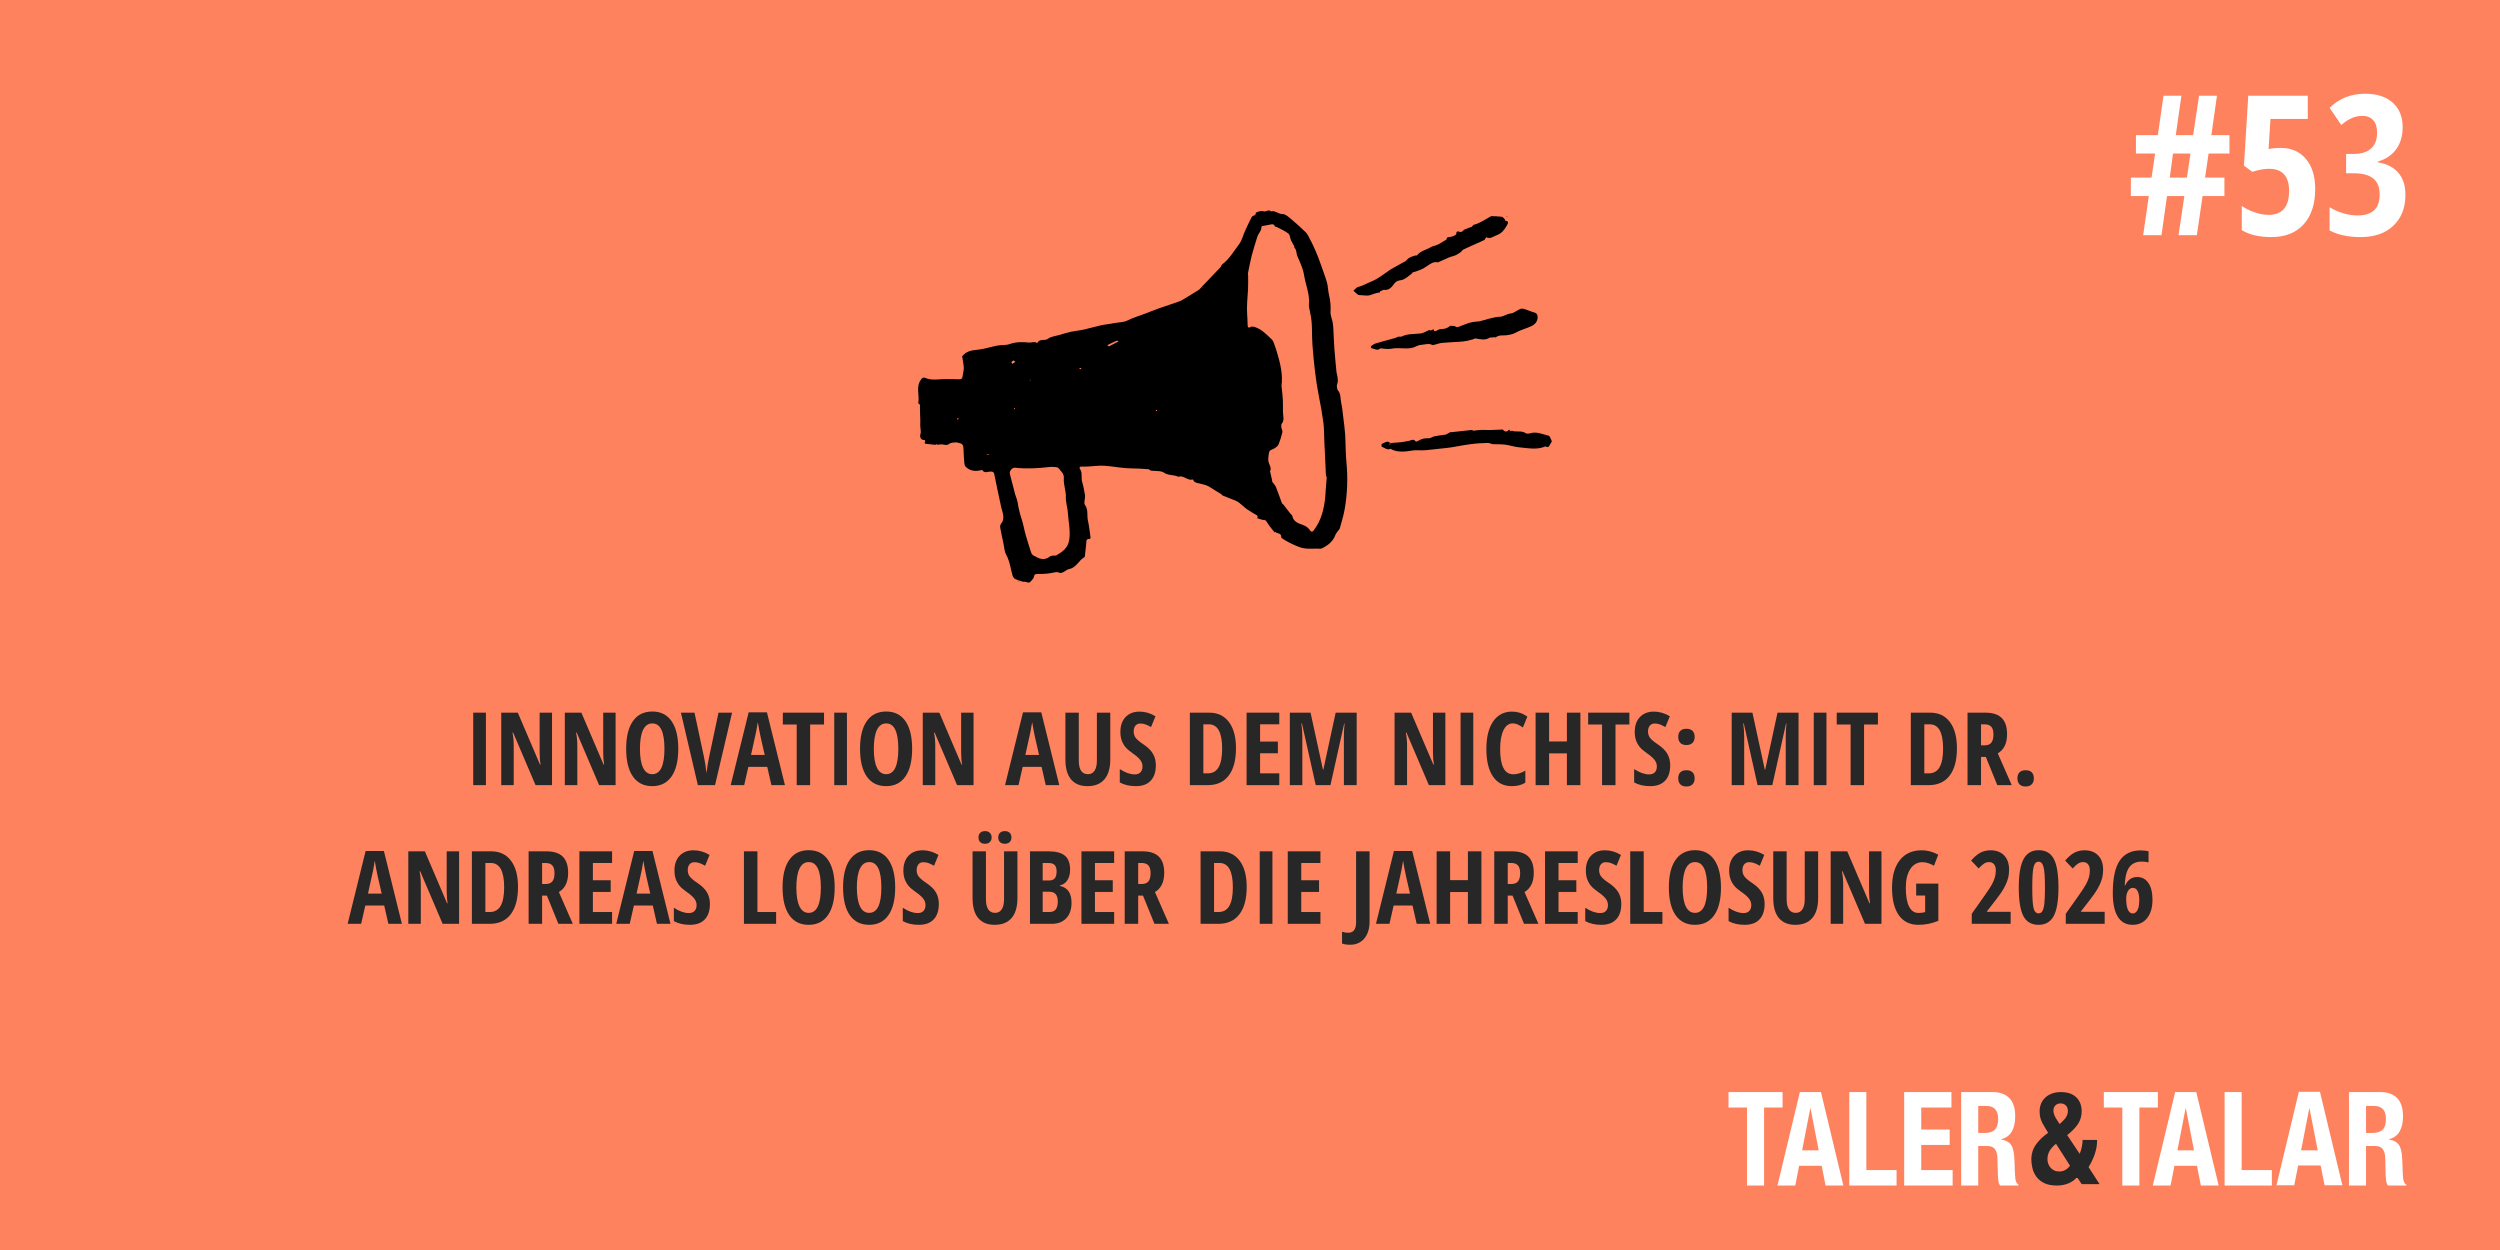<svg width="1280" height="640" viewBox="0 0 1280 640" fill="none" xmlns="http://www.w3.org/2000/svg">
<rect width="1280" height="640" fill="#FE825E"/>
<g clip-path="url(#clip0_928_170)">
<mask id="mask0_928_170" style="mask-type:luminance" maskUnits="userSpaceOnUse" x="453" y="62" width="374" height="276">
<path d="M453 62H826.627V337.404H453V62Z" fill="white"/>
</mask>
<g mask="url(#mask0_928_170)">
<path d="M527.838 297.56C527.705 297.509 527.571 297.459 527.437 297.409C527.554 297.477 527.671 297.547 527.787 297.616C528.335 296.885 529.257 296.2 529.351 295.416C529.534 293.896 530.373 293.828 531.499 293.86C534.474 293.945 537.41 293.663 540.314 292.988C540.821 292.869 541.47 292.883 541.922 293.103C543.041 293.649 543.933 293.229 544.859 292.697C545.679 292.227 546.469 291.52 547.35 291.365C551.061 290.715 552.279 286.948 555.163 285.3C555.305 285.22 555.427 284.999 555.447 284.829C555.705 282.617 555.973 280.405 556.169 278.187C556.259 277.165 555.966 275.988 557.573 275.949C558.366 275.931 558.435 275.5 558.322 274.812C557.877 272.081 557.665 269.299 557.027 266.616C556.39 263.933 557.362 260.969 555.461 258.489C555.058 257.963 555.317 256.929 555.271 256.129C555.235 256.279 555.199 256.428 555.163 256.576C555.221 256.447 555.279 256.316 555.338 256.187C555.402 255.251 555.645 254.285 555.495 253.385C555.13 251.167 554.721 248.937 554.071 246.789C553.409 244.597 554.365 242.197 552.953 240.091C552.333 239.167 553.082 238.82 554.069 238.881C555.157 238.949 556.257 238.885 557.349 238.833C560.057 238.704 562.779 238.287 565.465 238.463C570.123 238.769 574.758 239.824 579.401 239.807C582.143 239.797 584.83 240.043 587.541 240.204L587.529 240.255C587.763 240.239 587.998 240.221 588.231 240.205L588.206 240.153C588.787 241.133 589.723 240.993 590.682 241.071C592.443 241.213 594.55 241.049 595.857 241.957C598.198 243.581 600.969 242.949 603.294 244.12C606.031 243.092 607.993 246.324 610.702 245.475C610.747 245.46 610.874 245.567 610.898 245.639C611.491 247.385 613.166 247.197 614.483 247.624C615.745 248.032 617.126 248.181 618.286 248.773C620.153 249.725 621.881 250.948 623.667 252.056L623.613 252.007C624.219 252.373 624.826 252.741 625.431 253.108L625.375 253.056C625.558 253.273 625.698 253.595 625.931 253.689C628.165 254.593 630.422 255.437 632.651 256.349C633.295 256.613 633.923 256.977 634.469 257.411C635.857 258.515 637.129 259.776 638.569 260.801C640.085 261.881 641.734 262.779 643.345 263.723C644.133 264.185 644.018 264.756 643.665 265.403L643.729 265.332C644.825 265.649 645.906 266.132 647.022 266.231C647.835 266.303 648.091 266.373 648.569 267.204C649.693 269.164 651.274 270.863 652.671 272.667L652.633 272.723C652.707 272.552 652.783 272.383 652.858 272.212C653.647 273.395 656.089 272.657 655.981 274.903C655.97 275.112 656.117 275.416 656.289 275.536C658.953 277.381 661.846 278.741 664.862 279.951C667.987 281.204 671.135 280.947 674.322 280.876C675.159 280.857 676.129 281.103 676.811 280.767C679.831 279.276 682.449 277.32 683.69 273.969C683.97 273.215 684.549 272.569 685.011 271.888C685.323 271.425 685.841 271.035 685.978 270.533C686.866 267.289 687.885 264.061 688.466 260.759C689.87 252.791 690.149 244.771 689.373 236.689C688.918 231.953 689.007 227.168 688.714 222.413C688.535 219.516 688.117 216.632 687.762 213.747C687.453 211.231 687.253 208.683 686.69 206.221C686.182 203.988 686.653 201.436 684.786 199.587L684.766 199.757L684.822 199.653C684.515 198.515 684.241 197.48 684.773 196.212C685.171 195.263 684.875 193.991 684.773 192.873C684.697 192.039 684.353 191.229 684.271 190.395C683.882 186.399 683.494 182.401 683.195 178.399C682.965 175.305 682.881 172.203 682.705 169.105C682.63 167.803 682.578 166.487 682.354 165.205C682.026 163.347 681.121 161.487 681.237 159.676C681.429 156.703 681.139 153.876 680.453 151.007C679.953 148.915 679.981 146.687 679.401 144.625C678.518 141.493 677.291 138.46 676.247 135.373C674.586 130.457 672.49 125.731 670.05 121.157C669.615 120.341 669.129 119.493 668.47 118.865C666.162 116.667 663.837 114.473 661.379 112.445C659.946 111.265 658.238 109.581 656.673 109.6C654.442 109.629 652.897 107.585 650.705 108.244C649.483 106.949 648.223 108.62 647.005 108.199C645.545 107.695 644.297 108.303 643.03 108.871L642.93 108.831C642.95 109.065 642.971 109.299 642.991 109.533L643.035 109.463C642.834 109.689 642.634 109.917 642.434 110.144L642.495 110.117C641.945 110.441 641.137 110.631 640.885 111.112C639.635 113.493 638.499 115.937 637.389 118.389C636.389 120.596 635.862 123.139 634.434 125.004C631.741 128.528 629.545 132.509 625.893 135.257C625.473 135.573 625.286 136.196 624.991 136.677L625.021 136.744L625.067 136.625C621.794 140.053 618.521 143.481 615.247 146.909C615.407 147.036 615.567 147.163 615.727 147.289C615.669 147.347 615.61 147.405 615.551 147.463C615.469 147.26 615.385 147.057 615.302 146.855C614.803 147.376 614.383 148.023 613.793 148.397C610.993 150.175 608.159 151.899 605.307 153.591C604.549 154.041 603.699 154.363 602.861 154.652C599.538 155.797 596.189 156.871 592.875 158.043C590.775 158.787 588.726 159.675 586.641 160.467C583.554 161.639 580.337 162.547 577.399 164.015C575.022 165.204 572.522 164.964 570.105 165.485C568.014 165.937 565.854 166.08 563.765 166.54C560.837 167.184 557.962 168.068 555.034 168.713C552.83 169.199 550.559 169.385 548.353 169.864C546.277 170.315 544.239 170.948 542.197 171.547C540.294 172.104 538.086 172.297 536.599 173.424C534.875 174.732 532.25 173.201 531.122 175.564C531.105 175.601 530.923 175.612 530.862 175.571C529.518 174.665 528.103 175.545 526.761 175.397C523.431 175.033 520.235 174.981 516.974 176.159C515.074 176.844 512.838 176.527 510.801 176.909C507.313 177.564 503.894 178.751 500.387 179.077C497.338 179.361 494.65 179.832 492.707 182.387L492.645 182.368C492.657 182.595 492.669 182.823 492.682 183.051L492.741 183.024C492.97 184.489 493.231 185.952 493.417 187.424C493.497 188.061 493.479 188.725 493.403 189.365C493.293 190.287 493.033 191.193 492.935 192.116C492.741 193.977 492.323 194.285 490.383 194.179C488.529 194.077 486.665 194.137 484.807 194.079C481.098 193.96 477.331 195.061 473.686 193.459C472.702 193.027 472.111 193.54 471.438 194.497C468.787 198.263 470.963 202.459 470.137 206.357C470.122 206.425 470.205 206.563 470.275 206.593C471.311 207.053 471.01 207.868 471.006 208.739C470.995 211.74 471.303 214.749 471.167 217.741C471.097 219.288 471.779 220.743 471.221 222.419C470.905 223.367 471.174 225.424 473.37 225.309C473.479 225.304 473.789 225.892 473.707 226.033C473.005 227.261 473.838 227.223 474.658 227.297C476.131 227.433 477.601 227.619 479.073 227.783L478.986 227.695C479.13 227.549 479.273 227.403 479.417 227.257C479.499 227.392 479.582 227.525 479.665 227.66L479.586 227.757C480.703 227.685 481.875 227.369 482.922 227.604C484.165 227.883 485.163 228.024 486.226 227.129C486.681 226.745 487.459 226.745 488.091 226.569L488.071 226.615C488.302 226.605 488.533 226.596 488.763 226.585L488.738 226.521C489.209 226.533 489.693 226.479 490.146 226.571C492.99 227.155 493.249 227.547 493.337 230.543C493.402 232.789 493.554 235.035 493.753 237.272C493.806 237.863 494.018 238.58 494.418 238.975C496.522 241.051 499.099 241.44 501.901 240.831C502.245 240.756 502.834 240.555 502.902 240.664C504.074 242.547 505.801 241.384 507.257 241.433C508.379 241.472 508.857 241.659 509.099 242.916C510.206 248.639 511.473 254.331 512.698 260.031C512.855 260.764 513.117 261.473 513.31 262.199C513.859 264.277 514.058 266.275 512.542 268.136C512.15 268.617 511.997 269.509 512.109 270.147C512.615 273.005 513.245 275.843 513.853 278.683C514.238 280.477 514.295 282.469 515.158 284.004C516.634 286.631 517.159 289.447 517.815 292.283C518.729 296.228 518.842 296.296 522.145 297.345L522.093 297.288C522.806 297.495 523.566 297.967 524.223 297.852C525.431 297.64 526.774 299.092 527.838 297.56ZM686.331 250.836C686.294 250.883 686.257 250.929 686.218 250.976C686.241 250.955 686.262 250.933 686.283 250.911L686.47 250.869L686.331 250.836ZM473.434 208.479C473.383 208.635 473.334 208.791 473.283 208.948C473.363 208.817 473.443 208.688 473.522 208.557L473.575 208.404L473.434 208.479ZM472.115 206.753L472.098 206.893C472.147 206.937 472.198 206.98 472.247 207.023C472.222 206.989 472.195 206.957 472.169 206.924L472.115 206.753ZM529.287 185.159L529.415 185.028C529.59 184.824 529.766 184.621 529.941 184.417C529.97 184.355 529.999 184.292 530.029 184.229C529.981 184.271 529.934 184.312 529.886 184.353C529.718 184.568 529.55 184.783 529.381 184.996L529.287 185.159ZM504.373 233.207L504.434 233.073C505.027 232.869 505.621 232.665 506.214 232.461C506.229 232.593 506.242 232.725 506.257 232.857C505.647 232.904 505.038 232.951 504.429 232.997L504.373 233.207ZM572.782 174.764C571.177 175.612 569.582 176.484 567.95 177.279C567.746 177.379 567.347 177.079 567.038 176.964C567.227 176.767 567.381 176.497 567.611 176.384C569.011 175.699 570.418 175.021 571.854 174.419C572.055 174.335 572.434 174.676 572.73 174.82L572.879 174.915L572.782 174.764ZM529.99 285.009L530.155 284.907C528.991 284.545 528.207 283.84 527.843 282.625C526.957 279.665 525.95 276.739 525.111 273.764C524.371 271.147 523.966 268.424 523.098 265.853C522.117 262.947 521.451 260.004 520.973 256.985C520.757 255.624 520.087 254.341 519.727 252.996C518.809 249.564 517.963 246.112 517.057 242.676C516.673 241.216 518.181 239.305 519.71 239.472C525.63 240.121 531.525 239.788 537.415 239.096C537.791 239.052 538.181 238.977 538.55 239.027C539.718 239.185 541.421 238.987 541.935 239.668C543.11 241.22 544.946 242.485 544.674 245.008C544.481 246.809 545.065 248.695 545.301 250.543C545.454 251.737 545.79 252.943 545.718 254.123C545.535 257.123 546.626 259.937 546.789 262.891C547.037 267.372 548.139 271.757 547.459 276.352C546.833 280.584 543.967 282.532 540.777 284.389C540.429 284.592 539.857 284.372 539.403 284.444C538.774 284.543 538.015 284.552 537.562 284.913C535.033 286.928 532.575 286.388 530.09 284.897L529.99 285.009ZM656.153 197.631C656.111 197.676 656.07 197.72 656.029 197.765C656.057 197.745 656.086 197.724 656.114 197.704C656.95 191.619 655.446 185.848 653.738 180.108C653.415 179.025 653.071 177.944 652.661 176.893C652.254 175.852 651.998 174.587 651.245 173.879C648.583 171.38 646.078 168.6 642.447 167.424C641.841 167.228 640.989 167.063 640.51 167.337C639.094 168.144 638.805 167.58 638.777 166.271C638.739 164.589 638.682 162.905 638.557 161.228C638.226 156.823 638.742 152.452 638.994 148.068C639.127 145.733 639.037 143.387 639.035 141.044C639.035 140.679 638.879 140.295 638.949 139.949C639.565 136.923 640.109 133.875 640.882 130.888C641.733 127.603 642.77 124.364 643.793 121.125C644.325 119.445 645.929 118.205 645.845 116.24C645.837 116.061 646.202 115.747 646.435 115.699C647.607 115.455 648.807 115.335 649.973 115.064C651.117 114.797 652.191 114.435 652.785 115.953C652.865 116.161 653.49 116.109 653.809 116.279C655.794 117.341 657.922 118.231 659.669 119.601C660.485 120.241 660.483 121.864 660.982 122.984C661.459 124.057 662.103 125.055 662.674 126.087C662.685 126.313 662.695 126.541 662.705 126.769C664.001 128.003 663.625 129.827 664.303 131.292C665.169 133.156 665.951 135.065 666.665 136.993C667.101 138.171 667.461 139.401 667.645 140.64C668.405 145.728 670.694 150.548 670.166 155.876C670.031 157.224 670.583 158.64 670.821 160.024L670.785 159.917L670.747 159.973C672.153 165.447 671.531 171.073 671.969 176.621C672.673 185.551 673.567 194.439 675.331 203.233C676.217 207.653 677.015 212.1 677.59 216.568C677.979 219.599 677.906 222.689 678.046 225.752C678.31 231.536 678.567 237.321 678.863 243.104C678.89 243.631 679.179 244.144 679.347 244.663L679.205 244.584L679.255 244.631C679.093 246.693 678.926 248.755 678.77 250.817C678.667 252.189 678.627 253.568 678.478 254.935C677.835 260.765 676.486 266.363 672.882 271.172C672.399 271.815 671.917 272.739 670.895 271.796L670.795 271.928L670.946 271.844C670.001 270.232 668.646 269.292 666.83 268.673C664.585 267.909 662.221 267.037 661.662 264.165C661.57 263.689 660.954 263.327 660.611 262.888C659.414 261.351 658.23 259.803 657.042 258.26L657.101 258.311C656.83 258.059 656.425 257.856 656.309 257.545C655.278 254.812 654.371 252.028 653.265 249.327C652.862 248.345 652.013 247.545 651.367 246.661C651.355 246.425 651.343 246.189 651.33 245.953C650.998 244.511 650.666 243.069 650.331 241.628C650.31 241.536 650.21 241.423 650.238 241.367C651.305 239.32 649.535 237.727 649.39 235.896C649.282 234.527 649.477 233.105 649.733 231.744C650.023 230.191 651.666 230.179 652.69 229.451C653.414 228.936 654.295 228.353 654.601 227.597C655.426 225.548 656.086 223.415 656.586 221.261C656.753 220.544 656.174 219.676 656.046 218.86C655.958 218.295 656.059 217.7 656.077 217.119L656.057 217.176C657.902 215.245 656.826 212.881 656.874 210.735C656.903 209.457 656.839 208.173 656.865 206.879C656.929 203.801 656.426 200.713 656.153 197.631ZM519.862 185.219C519.245 185.688 518.847 186.033 518.394 186.279C518.345 186.305 517.749 185.596 517.809 185.508C518.073 185.131 518.449 184.78 518.863 184.587C519.017 184.516 519.383 184.903 519.862 185.219ZM592.079 209.776C592.262 209.944 592.37 210.043 592.478 210.143C592.353 210.265 592.245 210.445 592.095 210.493C591.973 210.533 591.798 210.417 591.647 210.371C591.787 210.177 591.927 209.985 592.079 209.776ZM490.274 214.849C490.139 214.748 490.027 214.665 489.915 214.583C490.129 214.36 490.342 214.139 490.555 213.916C490.655 214.045 490.863 214.257 490.838 214.291C490.678 214.5 490.466 214.669 490.274 214.849ZM553.002 188.309C553.201 188.401 553.426 188.505 553.651 188.611C553.489 188.768 553.325 189.055 553.163 189.052C552.967 189.049 552.774 188.805 552.578 188.665C552.702 188.561 552.825 188.459 553.002 188.309ZM519.481 208.823C519.578 208.949 519.749 209.075 519.75 209.201C519.751 209.323 519.574 209.444 519.475 209.565C519.379 209.441 519.207 209.316 519.209 209.195C519.21 209.069 519.382 208.947 519.481 208.823ZM527.807 194.599C527.661 194.664 527.519 194.745 527.366 194.784C527.326 194.793 527.253 194.672 527.194 194.611C527.338 194.547 527.478 194.467 527.629 194.431C527.673 194.421 527.747 194.54 527.807 194.599ZM518.642 290.809L518.63 290.992L518.455 290.888L518.642 290.809Z" fill="black"/>
<path d="M711.987 137.937C708.77 140.076 705.734 142.701 702.215 144.098C699.913 145.012 697.739 146.361 695.266 146.958C694.402 147.168 693.73 148.176 692.969 148.82C693.711 149.512 694.41 150.265 695.219 150.869C695.557 151.121 696.13 151.112 696.599 151.124C698.289 151.168 700.126 151.59 701.631 151.073C703.205 150.532 704.698 149.889 706.381 149.773C706.502 149.765 706.591 149.308 706.695 149.06L706.646 148.961L706.685 149.14C707.249 148.892 707.814 148.644 708.379 148.396L708.455 148.221L708.346 148.346C710.849 148.858 712.395 147.284 713.603 145.577C714.445 144.388 715.365 143.689 716.709 143.556C719.25 143.305 720.882 141.508 722.775 140.146L722.867 140.174C722.849 139.95 722.829 139.726 722.81 139.501L722.738 139.553C722.977 139.549 723.214 139.545 723.453 139.54L723.414 139.449C724.971 138.904 726.593 138.493 728.066 137.776C729.55 137.053 730.885 136.025 732.286 135.13L732.169 135.026L732.285 135.186C733.457 134.441 734.677 133.913 736.107 134.353L736.043 134.402C738.145 133.474 740.246 132.548 742.349 131.621L742.31 131.629C743.359 131.302 744.449 131.066 745.445 130.621C746.343 130.22 747.138 129.586 747.979 129.056L747.873 129.068L747.931 129.124C748.375 128.656 748.735 128.009 749.279 127.749C752.126 126.394 755.021 125.14 757.897 123.846C758.649 123.508 759.395 123.158 760.143 122.813L760.111 122.757C760.395 122.309 760.887 121.45 760.933 121.473C763.039 122.54 764.579 121.053 766.338 120.414C768.785 119.528 770.265 117.702 771.43 115.572C771.962 114.601 772.985 113.186 770.609 112.986C770.538 112.98 770.599 112.402 770.443 112.244C769.966 111.76 769.455 111.048 768.883 110.969C767.122 110.726 765.327 110.738 763.545 110.652L763.605 110.586C761.189 111.938 758.849 113.474 756.313 114.544C755.41 114.924 754.429 114.805 753.799 115.866C753.539 116.305 752.669 116.381 752.075 116.621C751.238 116.96 750.399 117.298 749.562 117.637L749.711 117.657L749.614 117.572C748.925 118.316 748.437 119.1 747.039 118.608C745.919 118.214 745.513 118.841 745.629 120.03L745.725 119.994L745.547 120.014C744.794 120.705 743.811 121.068 742.455 121.316C741.699 121.453 740.598 121.237 740.669 122.586C740.709 122.63 740.747 122.674 740.786 122.718C740.761 122.666 740.734 122.616 740.709 122.565C740.329 122.797 739.95 123.029 739.57 123.262C739.741 123.453 739.91 123.644 740.079 123.833L740.246 123.852L740.15 123.8C739.975 123.604 739.799 123.408 739.625 123.212C738.173 124.038 736.794 125.085 735.238 125.608C734.349 125.906 733.51 125.988 732.593 126.544C730.254 127.96 727.327 128.37 725.523 130.744C725.415 130.886 724.97 130.73 724.707 130.805C722.911 131.312 721.207 131.765 719.954 133.5M766.817 115.208L767.013 115.217L766.905 115.405L766.817 115.208Z" fill="black"/>
<path d="M755.33 173.262C754.778 173.478 754.226 173.694 753.674 173.91L753.73 173.847C750.701 174.846 747.578 175.014 744.41 175.142C742.367 175.224 740.319 175.443 738.283 175.566C736.981 175.644 735.421 176.351 733.934 176.627L733.951 176.663C733.717 176.668 733.482 176.675 733.247 176.682L733.263 176.63C731.906 175.794 730.451 176.22 729.05 176.388C727.773 176.542 726.374 176.638 725.286 177.232C721.455 179.324 717.358 177.856 713.426 178.376C712.699 178.472 711.974 178.646 711.246 178.66C710.235 178.68 709.206 178.675 708.211 178.511C707.363 178.372 706.858 178.123 705.909 178.891C705.225 179.444 703.329 178.526 701.99 178.194C701.902 178.172 701.818 177.372 701.974 177.255C702.689 176.719 703.434 176.115 704.267 175.864C707.59 174.863 710.95 173.983 714.295 173.059C714.311 173.142 714.307 173.236 714.35 173.302C714.374 173.338 714.473 173.327 714.538 173.336C714.441 173.262 714.343 173.187 714.246 173.114C714.823 172.862 715.382 172.53 715.985 172.384C716.514 172.259 717.186 172.531 717.635 172.307C720.671 170.79 723.973 171.126 727.179 170.746C728.531 170.586 729.845 169.882 731.101 169.27C731.686 168.984 732.075 168.71 732.511 169.367L732.358 169.354L732.435 169.307C732.946 169.05 733.455 168.792 733.966 168.535C734.39 170.306 735.294 169.395 736.166 168.962C736.662 168.716 737.226 168.463 737.759 168.463C739.505 168.466 741.073 168.128 742.391 166.868C742.602 166.668 743.214 166.89 743.639 166.915C743.593 167.054 743.545 167.192 743.497 167.331C743.521 167.17 743.545 167.008 743.569 166.847C744.019 166.907 744.558 166.83 744.902 167.052C746.065 167.802 747.065 167.327 748.091 166.807L748.201 166.828L748.017 166.858C749.661 166.264 751.274 165.555 752.958 165.115C754.355 164.751 755.837 164.706 757.282 164.519L757.229 164.582C760.809 163.714 764.363 162.35 767.978 162.167C770.078 162.06 771.423 160.659 773.426 160.51C775.181 160.378 776.782 158.774 778.559 158.107C779.295 157.831 780.343 158.195 781.194 158.451C782.611 158.878 783.954 159.575 785.385 159.928C786.753 160.266 787.274 161.064 787.275 162.342C787.279 164.499 786.074 165.988 784.113 166.951C781.543 168.211 778.742 168.81 776.191 170.24C774.174 171.372 771.519 171.783 769.162 171.739C767.711 171.711 766.761 172.027 765.721 172.763C765.622 172.832 765.371 172.686 765.191 172.64L765.063 172.628L765.278 172.65C764.455 172.718 763.633 172.784 762.81 172.852L762.711 172.779L762.866 172.78C760.437 174.503 757.847 173.635 755.287 173.25C755.35 173.226 755.411 173.202 755.474 173.179C755.426 173.206 755.378 173.234 755.33 173.262Z" fill="black"/>
<path d="M712.121 229.728C710.313 230.693 708.974 229.288 707.491 228.733C707.309 228.665 707.242 227.437 707.455 227.312C708.355 226.781 709.354 226.324 710.373 226.13C710.841 226.041 711.437 226.62 711.974 226.896C711.713 227.05 711.451 227.204 711.19 227.357C711.369 227.497 711.547 227.636 711.725 227.776C711.787 227.465 711.851 227.154 711.914 226.844C713.278 226.734 714.642 226.63 716.005 226.516C716.734 226.453 717.467 226.406 718.189 226.294C719.257 226.128 720.318 225.926 721.377 225.709C722.547 225.468 723.767 224.456 724.797 226.014C724.873 226.129 725.351 226.108 725.553 225.993C728.239 224.464 729.077 224.352 731.619 224.404C732.499 224.422 733.365 223.6 734.287 223.416C736.262 223.021 738.27 222.793 740.265 222.497C740.315 222.528 740.367 222.558 740.419 222.589C740.347 222.582 740.275 222.576 740.203 222.568C740.953 222.152 741.702 221.734 742.451 221.317L742.427 221.26C742.658 221.248 742.889 221.236 743.118 221.224L743.101 221.285C746.538 220.901 749.973 220.504 753.414 220.16C753.745 220.126 754.107 220.433 754.455 220.582C754.414 220.605 754.371 220.628 754.329 220.65C754.374 220.608 754.419 220.566 754.465 220.524C755.657 220.39 756.846 220.181 758.041 220.141C759.707 220.086 761.378 220.192 763.046 220.165C764.807 220.137 766.567 220.033 768.329 219.964C768.685 219.95 769.191 219.785 769.371 219.958C770.407 220.949 771.322 221.5 772.514 220.097C772.941 219.594 773.146 221.518 773.978 220.497C776.287 221.424 778.958 220.253 781.207 221.79C781.707 222.132 782.675 222.07 783.323 221.865C786.723 220.789 789.791 222.33 792.926 223.084C793.537 223.23 793.858 224.569 794.315 225.357C794.717 226.046 794.362 226.397 793.939 227.013C793.231 228.046 793.106 229.61 791.269 228.548C787.021 230.425 782.639 229.465 778.305 229.084C776.459 228.921 774.621 228.512 772.818 228.057C770.075 227.366 767.301 227.47 764.518 227.425C763.611 227.412 762.706 226.762 761.81 226.785C758.897 226.857 755.935 227 753.101 227.393C750.787 227.716 748.41 228.052 746.123 228.518C742.466 229.265 738.814 229.542 735.137 229.95C732.061 230.293 729.065 230.741 725.926 230.538C723.367 230.373 720.755 231.237 718.17 231.218C716.097 231.204 713.913 231.029 712.051 229.8C712.049 229.725 712.061 229.644 712.035 229.576C712.021 229.536 711.947 229.518 711.899 229.49C711.974 229.569 712.047 229.649 712.121 229.728Z" fill="black"/>
<path d="M522.091 297.288C521.903 297.448 521.715 297.61 521.527 297.77C521.471 297.664 521.415 297.559 521.359 297.454C521.621 297.418 521.882 297.383 522.145 297.347L522.091 297.288Z" fill="black"/>
<path d="M771.844 111.007C771.793 111.065 771.716 111.178 771.694 111.167C771.556 111.105 771.428 111.014 771.297 110.933C771.345 110.87 771.425 110.749 771.438 110.755C771.578 110.827 771.71 110.919 771.844 111.007Z" fill="black"/>
<path d="M736.043 134.402C736.147 134.394 736.252 134.388 736.356 134.38C736.274 134.37 736.191 134.362 736.108 134.353L736.043 134.402Z" fill="black"/>
<path d="M760.111 122.756C760.183 122.798 760.255 122.839 760.327 122.879L760.295 122.707C760.245 122.742 760.194 122.778 760.143 122.812L760.111 122.756Z" fill="black"/>
<path d="M742.311 131.628C742.368 131.682 742.425 131.734 742.483 131.787C742.439 131.731 742.393 131.675 742.348 131.619L742.311 131.628Z" fill="black"/>
<path d="M723.412 139.449C723.199 139.682 722.987 139.914 722.774 140.148L722.866 140.176C722.847 139.95 722.827 139.726 722.808 139.502L722.736 139.554C722.975 139.549 723.212 139.545 723.451 139.541L723.412 139.449Z" fill="black"/>
<path d="M757.28 164.519C757.201 164.515 757.121 164.511 757.041 164.506C757.104 164.531 757.165 164.557 757.228 164.582L757.28 164.519Z" fill="black"/>
<path d="M492.741 183.024C492.73 182.812 492.718 182.599 492.707 182.387L492.645 182.368C492.657 182.596 492.67 182.823 492.682 183.051L492.741 183.024Z" fill="black"/>
</g>
</g>
<path d="M242.289 402V364.879H248.789V402H242.289Z" fill="#272727"/>
<path d="M282.635 402H274.205L262.729 375.111H262.398C262.822 377.16 263.033 379.36 263.033 381.713V402H256.635V364.879H265.115L276.49 391.488H276.77C276.448 389.711 276.287 387.595 276.287 385.141V364.879H282.635V402Z" fill="#272727"/>
<path d="M315.186 402H306.756L295.279 375.111H294.949C295.372 377.16 295.584 379.36 295.584 381.713V402H289.186V364.879H297.666L309.041 391.488H309.32C308.999 389.711 308.838 387.595 308.838 385.141V364.879H315.186V402Z" fill="#272727"/>
<path d="M347.279 383.389C347.279 389.533 346.128 394.256 343.826 397.557C341.524 400.857 338.232 402.508 333.949 402.508C329.65 402.508 326.349 400.866 324.047 397.582C321.745 394.281 320.594 389.533 320.594 383.338C320.594 377.193 321.745 372.488 324.047 369.221C326.349 365.937 329.667 364.295 334 364.295C338.283 364.295 341.566 365.945 343.852 369.246C346.137 372.53 347.279 377.244 347.279 383.389ZM327.652 383.389C327.652 387.62 328.186 390.845 329.252 393.062C330.318 395.28 331.884 396.389 333.949 396.389C338.113 396.389 340.195 392.055 340.195 383.389C340.195 374.722 338.13 370.389 334 370.389C331.901 370.389 330.318 371.497 329.252 373.715C328.186 375.915 327.652 379.14 327.652 383.389Z" fill="#272727"/>
<path d="M367.871 364.879H374.828L366.094 402H357.309L348.625 364.879H355.582L360.432 387.553C360.872 389.482 361.303 392.25 361.727 395.855C362.082 392.792 362.531 390.024 363.072 387.553L367.871 364.879Z" fill="#272727"/>
<path d="M394.963 402L392.83 392.631H383.156L381.023 402H374.117L383.309 364.727H392.678L401.895 402H394.963ZM391.535 386.512L389.555 377.879C389.436 377.354 389.165 376.042 388.742 373.943C388.336 371.827 388.09 370.414 388.006 369.703C387.786 371.159 387.507 372.767 387.168 374.527C386.829 376.271 385.949 380.266 384.527 386.512H391.535Z" fill="#272727"/>
<path d="M414.793 402H407.912V370.947H400.803V364.879H421.902V370.947H414.793V402Z" fill="#272727"/>
<path d="M427.133 402V364.879H433.633V402H427.133Z" fill="#272727"/>
<path d="M467.021 383.389C467.021 389.533 465.87 394.256 463.568 397.557C461.266 400.857 457.974 402.508 453.691 402.508C449.392 402.508 446.091 400.866 443.789 397.582C441.487 394.281 440.336 389.533 440.336 383.338C440.336 377.193 441.487 372.488 443.789 369.221C446.091 365.937 449.409 364.295 453.742 364.295C458.025 364.295 461.309 365.945 463.594 369.246C465.879 372.53 467.021 377.244 467.021 383.389ZM447.395 383.389C447.395 387.62 447.928 390.845 448.994 393.062C450.061 395.28 451.626 396.389 453.691 396.389C457.855 396.389 459.938 392.055 459.938 383.389C459.938 374.722 457.872 370.389 453.742 370.389C451.643 370.389 450.061 371.497 448.994 373.715C447.928 375.915 447.395 379.14 447.395 383.389Z" fill="#272727"/>
<path d="M498.455 402H490.025L478.549 375.111H478.219C478.642 377.16 478.854 379.36 478.854 381.713V402H472.455V364.879H480.936L492.311 391.488H492.59C492.268 389.711 492.107 387.595 492.107 385.141V364.879H498.455V402Z" fill="#272727"/>
<path d="M535.424 402L533.291 392.631H523.617L521.484 402H514.578L523.77 364.727H533.139L542.355 402H535.424ZM531.996 386.512L530.016 377.879C529.897 377.354 529.626 376.042 529.203 373.943C528.797 371.827 528.551 370.414 528.467 369.703C528.247 371.159 527.967 372.767 527.629 374.527C527.29 376.271 526.41 380.266 524.988 386.512H531.996Z" fill="#272727"/>
<path d="M568.457 364.879V388.898C568.457 393.316 567.458 396.693 565.461 399.029C563.464 401.348 560.577 402.508 556.803 402.508C553.113 402.508 550.303 401.357 548.373 399.055C546.443 396.736 545.479 393.316 545.479 388.797V364.879H552.334V389.305C552.334 394.027 553.9 396.389 557.031 396.389C558.487 396.389 559.613 395.788 560.408 394.586C561.204 393.384 561.602 391.674 561.602 389.457V364.879H568.457Z" fill="#272727"/>
<path d="M591.791 391.768C591.791 395.238 590.911 397.895 589.15 399.74C587.407 401.585 584.885 402.508 581.584 402.508C578.351 402.508 575.6 401.873 573.332 400.604V393.773C576.108 395.585 578.656 396.49 580.975 396.49C582.295 396.49 583.285 396.126 583.945 395.398C584.622 394.671 584.961 393.68 584.961 392.428C584.961 391.192 584.563 390.066 583.768 389.051C582.972 388.018 581.66 386.876 579.832 385.623C578.241 384.523 577.031 383.473 576.201 382.475C575.389 381.459 574.754 380.325 574.297 379.072C573.857 377.82 573.637 376.364 573.637 374.705C573.637 371.523 574.517 369.001 576.277 367.139C578.055 365.277 580.433 364.346 583.412 364.346C586.256 364.346 588.99 365.141 591.613 366.732L589.328 372.268C588.516 371.794 587.661 371.37 586.764 370.998C585.883 370.626 584.936 370.439 583.92 370.439C582.803 370.439 581.939 370.812 581.33 371.557C580.738 372.285 580.441 373.283 580.441 374.553C580.441 375.805 580.797 376.897 581.508 377.828C582.236 378.759 583.497 379.817 585.291 381.002C587.712 382.627 589.396 384.286 590.344 385.979C591.309 387.671 591.791 389.601 591.791 391.768Z" fill="#272727"/>
<path d="M632.822 383.084C632.822 389.212 631.57 393.9 629.064 397.15C626.576 400.383 622.988 402 618.299 402H609.209V364.879H619.137C623.453 364.879 626.813 366.479 629.217 369.678C631.62 372.86 632.822 377.329 632.822 383.084ZM625.738 383.287C625.738 374.993 623.453 370.846 618.883 370.846H616.115V395.957H618.35C620.872 395.957 622.734 394.908 623.936 392.809C625.137 390.693 625.738 387.519 625.738 383.287Z" fill="#272727"/>
<path d="M654.988 402H638.256V364.879H654.988V370.846H645.162V379.682H654.277V385.674H645.162V395.957H654.988V402Z" fill="#272727"/>
<path d="M673.65 402L666.592 370.389H666.312C666.634 372.826 666.795 375.061 666.795 377.092V402H660.396V364.879H671.01L677.357 394.053H677.561L683.857 364.879H694.623V402H688.072V376.838C688.072 374.756 688.191 372.623 688.428 370.439H688.225L681.191 402H673.65Z" fill="#272727"/>
<path d="M740.021 402H731.592L720.115 375.111H719.785C720.208 377.16 720.42 379.36 720.42 381.713V402H714.021V364.879H722.502L733.877 391.488H734.156C733.835 389.711 733.674 387.595 733.674 385.141V364.879H740.021V402Z" fill="#272727"/>
<path d="M747.816 402V364.879H754.316V402H747.816Z" fill="#272727"/>
<path d="M774.477 370.389C772.496 370.389 770.93 371.548 769.779 373.867C768.645 376.186 768.078 379.411 768.078 383.541C768.078 392.14 770.321 396.439 774.807 396.439C776.77 396.439 778.827 395.813 780.977 394.561V400.705C779.165 401.907 776.846 402.508 774.02 402.508C769.839 402.508 766.622 400.849 764.371 397.531C762.137 394.197 761.02 389.516 761.02 383.49C761.02 377.464 762.171 372.767 764.473 369.398C766.792 366.03 770.008 364.346 774.121 364.346C775.475 364.346 776.77 364.532 778.006 364.904C779.258 365.277 780.596 365.928 782.018 366.859L779.732 372.471C778.971 371.946 778.158 371.472 777.295 371.049C776.432 370.609 775.492 370.389 774.477 370.389Z" fill="#272727"/>
<path d="M809.16 402H802.254V385.725H793.139V402H786.232V364.879H793.139V379.631H802.254V364.879H809.16V402Z" fill="#272727"/>
<path d="M827.137 402H820.256V370.947H813.146V364.879H834.246V370.947H827.137V402Z" fill="#272727"/>
<path d="M855.143 391.768C855.143 395.238 854.262 397.895 852.502 399.74C850.758 401.585 848.236 402.508 844.936 402.508C841.702 402.508 838.952 401.873 836.684 400.604V393.773C839.46 395.585 842.007 396.49 844.326 396.49C845.646 396.49 846.637 396.126 847.297 395.398C847.974 394.671 848.312 393.68 848.312 392.428C848.312 391.192 847.915 390.066 847.119 389.051C846.324 388.018 845.012 386.876 843.184 385.623C841.592 384.523 840.382 383.473 839.553 382.475C838.74 381.459 838.105 380.325 837.648 379.072C837.208 377.82 836.988 376.364 836.988 374.705C836.988 371.523 837.868 369.001 839.629 367.139C841.406 365.277 843.785 364.346 846.764 364.346C849.607 364.346 852.341 365.141 854.965 366.732L852.68 372.268C851.867 371.794 851.012 371.37 850.115 370.998C849.235 370.626 848.287 370.439 847.271 370.439C846.154 370.439 845.291 370.812 844.682 371.557C844.089 372.285 843.793 373.283 843.793 374.553C843.793 375.805 844.148 376.897 844.859 377.828C845.587 378.759 846.848 379.817 848.643 381.002C851.063 382.627 852.747 384.286 853.695 385.979C854.66 387.671 855.143 389.601 855.143 391.768Z" fill="#272727"/>
<path d="M859.256 398.521C859.256 397.201 859.603 396.177 860.297 395.449C861.008 394.721 862.057 394.357 863.445 394.357C864.833 394.357 865.883 394.721 866.594 395.449C867.305 396.16 867.66 397.184 867.66 398.521C867.66 399.842 867.288 400.866 866.543 401.594C865.815 402.322 864.783 402.686 863.445 402.686C862.074 402.686 861.033 402.322 860.322 401.594C859.611 400.849 859.256 399.825 859.256 398.521ZM859.256 377.295C859.256 375.975 859.603 374.951 860.297 374.223C861.008 373.495 862.057 373.131 863.445 373.131C864.833 373.131 865.883 373.495 866.594 374.223C867.305 374.934 867.66 375.958 867.66 377.295C867.66 378.615 867.288 379.639 866.543 380.367C865.815 381.095 864.783 381.459 863.445 381.459C862.074 381.459 861.033 381.095 860.322 380.367C859.611 379.622 859.256 378.598 859.256 377.295Z" fill="#272727"/>
<path d="M899.881 402L892.822 370.389H892.543C892.865 372.826 893.025 375.061 893.025 377.092V402H886.627V364.879H897.24L903.588 394.053H903.791L910.088 364.879H920.854V402H914.303V376.838C914.303 374.756 914.421 372.623 914.658 370.439H914.455L907.422 402H899.881Z" fill="#272727"/>
<path d="M928.648 402V364.879H935.148V402H928.648Z" fill="#272727"/>
<path d="M954.395 402H947.514V370.947H940.404V364.879H961.504V370.947H954.395V402Z" fill="#272727"/>
<path d="M1001.95 383.084C1001.95 389.212 1000.7 393.9 998.193 397.15C995.705 400.383 992.117 402 987.428 402H978.338V364.879H988.266C992.582 364.879 995.942 366.479 998.346 369.678C1000.75 372.86 1001.95 377.329 1001.95 383.084ZM994.867 383.287C994.867 374.993 992.582 370.846 988.012 370.846H985.244V395.957H987.479C990.001 395.957 991.863 394.908 993.064 392.809C994.266 390.693 994.867 387.519 994.867 383.287Z" fill="#272727"/>
<path d="M1014.29 387.553V402H1007.38V364.879H1016.42C1020.25 364.879 1023.07 365.785 1024.88 367.596C1026.71 369.407 1027.62 372.174 1027.62 375.898C1027.62 380.587 1026.04 383.863 1022.87 385.725L1030.01 402H1022.62L1016.75 387.553H1014.29ZM1014.29 381.611H1016.07C1017.69 381.611 1018.86 381.154 1019.57 380.24C1020.28 379.309 1020.64 377.93 1020.64 376.102C1020.64 374.206 1020.26 372.86 1019.5 372.064C1018.75 371.252 1017.59 370.846 1016.02 370.846H1014.29V381.611Z" fill="#272727"/>
<path d="M1032.93 398.521C1032.93 397.201 1033.27 396.177 1033.97 395.449C1034.68 394.721 1035.73 394.357 1037.12 394.357C1038.51 394.357 1039.55 394.721 1040.27 395.449C1040.98 396.16 1041.33 397.184 1041.33 398.521C1041.33 399.842 1040.96 400.866 1040.21 401.594C1039.49 402.322 1038.45 402.686 1037.12 402.686C1035.75 402.686 1034.71 402.322 1033.99 401.594C1033.28 400.849 1032.93 399.825 1032.93 398.521Z" fill="#272727"/>
<path d="M198.846 473L196.713 463.631H187.039L184.906 473H178L187.191 435.727H196.561L205.777 473H198.846ZM195.418 457.512L193.438 448.879C193.319 448.354 193.048 447.042 192.625 444.943C192.219 442.827 191.973 441.414 191.889 440.703C191.669 442.159 191.389 443.767 191.051 445.527C190.712 447.271 189.832 451.266 188.41 457.512H195.418Z" fill="#272727"/>
<path d="M235.053 473H226.623L215.146 446.111H214.816C215.24 448.16 215.451 450.36 215.451 452.713V473H209.053V435.879H217.533L228.908 462.488H229.188C228.866 460.711 228.705 458.595 228.705 456.141V435.879H235.053V473Z" fill="#272727"/>
<path d="M265.217 454.084C265.217 460.212 263.964 464.9 261.459 468.15C258.971 471.383 255.382 473 250.693 473H241.604V435.879H251.531C255.848 435.879 259.208 437.479 261.611 440.678C264.015 443.86 265.217 448.329 265.217 454.084ZM258.133 454.287C258.133 445.993 255.848 441.846 251.277 441.846H248.51V466.957H250.744C253.266 466.957 255.128 465.908 256.33 463.809C257.532 461.693 258.133 458.519 258.133 454.287Z" fill="#272727"/>
<path d="M277.557 458.553V473H270.65V435.879H279.689C283.515 435.879 286.333 436.785 288.145 438.596C289.973 440.407 290.887 443.174 290.887 446.898C290.887 451.587 289.304 454.863 286.139 456.725L293.273 473H285.885L280.02 458.553H277.557ZM277.557 452.611H279.334C280.959 452.611 282.127 452.154 282.838 451.24C283.549 450.309 283.904 448.93 283.904 447.102C283.904 445.206 283.523 443.86 282.762 443.064C282.017 442.252 280.857 441.846 279.283 441.846H277.557V452.611Z" fill="#272727"/>
<path d="M313.383 473H296.65V435.879H313.383V441.846H303.557V450.682H312.672V456.674H303.557V466.957H313.383V473Z" fill="#272727"/>
<path d="M336.361 473L334.229 463.631H324.555L322.422 473H315.516L324.707 435.727H334.076L343.293 473H336.361ZM332.934 457.512L330.953 448.879C330.835 448.354 330.564 447.042 330.141 444.943C329.734 442.827 329.489 441.414 329.404 440.703C329.184 442.159 328.905 443.767 328.566 445.527C328.228 447.271 327.348 451.266 325.926 457.512H332.934Z" fill="#272727"/>
<path d="M363.479 462.768C363.479 466.238 362.598 468.895 360.838 470.74C359.094 472.585 356.572 473.508 353.271 473.508C350.038 473.508 347.288 472.873 345.02 471.604V464.773C347.796 466.585 350.343 467.49 352.662 467.49C353.982 467.49 354.973 467.126 355.633 466.398C356.31 465.671 356.648 464.68 356.648 463.428C356.648 462.192 356.251 461.066 355.455 460.051C354.66 459.018 353.348 457.876 351.52 456.623C349.928 455.523 348.718 454.473 347.889 453.475C347.076 452.459 346.441 451.325 345.984 450.072C345.544 448.82 345.324 447.364 345.324 445.705C345.324 442.523 346.204 440.001 347.965 438.139C349.742 436.277 352.12 435.346 355.1 435.346C357.943 435.346 360.677 436.141 363.301 437.732L361.016 443.268C360.203 442.794 359.348 442.37 358.451 441.998C357.571 441.626 356.623 441.439 355.607 441.439C354.49 441.439 353.627 441.812 353.018 442.557C352.425 443.285 352.129 444.283 352.129 445.553C352.129 446.805 352.484 447.897 353.195 448.828C353.923 449.759 355.184 450.817 356.979 452.002C359.399 453.627 361.083 455.286 362.031 456.979C362.996 458.671 363.479 460.601 363.479 462.768Z" fill="#272727"/>
<path d="M380.896 473V435.879H387.803V466.957H397.375V473H380.896Z" fill="#272727"/>
<path d="M427.361 454.389C427.361 460.533 426.21 465.256 423.908 468.557C421.606 471.857 418.314 473.508 414.031 473.508C409.732 473.508 406.431 471.866 404.129 468.582C401.827 465.281 400.676 460.533 400.676 454.338C400.676 448.193 401.827 443.488 404.129 440.221C406.431 436.937 409.749 435.295 414.082 435.295C418.365 435.295 421.648 436.945 423.934 440.246C426.219 443.53 427.361 448.244 427.361 454.389ZM407.734 454.389C407.734 458.62 408.268 461.845 409.334 464.062C410.4 466.28 411.966 467.389 414.031 467.389C418.195 467.389 420.277 463.055 420.277 454.389C420.277 445.722 418.212 441.389 414.082 441.389C411.983 441.389 410.4 442.497 409.334 444.715C408.268 446.915 407.734 450.14 407.734 454.389Z" fill="#272727"/>
<path d="M458.338 454.389C458.338 460.533 457.187 465.256 454.885 468.557C452.583 471.857 449.29 473.508 445.008 473.508C440.708 473.508 437.408 471.866 435.105 468.582C432.803 465.281 431.652 460.533 431.652 454.338C431.652 448.193 432.803 443.488 435.105 440.221C437.408 436.937 440.725 435.295 445.059 435.295C449.341 435.295 452.625 436.945 454.91 440.246C457.195 443.53 458.338 448.244 458.338 454.389ZM438.711 454.389C438.711 458.62 439.244 461.845 440.311 464.062C441.377 466.28 442.943 467.389 445.008 467.389C449.172 467.389 451.254 463.055 451.254 454.389C451.254 445.722 449.189 441.389 445.059 441.389C442.96 441.389 441.377 442.497 440.311 444.715C439.244 446.915 438.711 450.14 438.711 454.389Z" fill="#272727"/>
<path d="M480.682 462.768C480.682 466.238 479.801 468.895 478.041 470.74C476.298 472.585 473.775 473.508 470.475 473.508C467.242 473.508 464.491 472.873 462.223 471.604V464.773C464.999 466.585 467.546 467.49 469.865 467.49C471.186 467.49 472.176 467.126 472.836 466.398C473.513 465.671 473.852 464.68 473.852 463.428C473.852 462.192 473.454 461.066 472.658 460.051C471.863 459.018 470.551 457.876 468.723 456.623C467.132 455.523 465.921 454.473 465.092 453.475C464.279 452.459 463.645 451.325 463.188 450.072C462.747 448.82 462.527 447.364 462.527 445.705C462.527 442.523 463.408 440.001 465.168 438.139C466.945 436.277 469.324 435.346 472.303 435.346C475.146 435.346 477.88 436.141 480.504 437.732L478.219 443.268C477.406 442.794 476.551 442.37 475.654 441.998C474.774 441.626 473.826 441.439 472.811 441.439C471.693 441.439 470.83 441.812 470.221 442.557C469.628 443.285 469.332 444.283 469.332 445.553C469.332 446.805 469.688 447.897 470.398 448.828C471.126 449.759 472.387 450.817 474.182 452.002C476.602 453.627 478.286 455.286 479.234 456.979C480.199 458.671 480.682 460.601 480.682 462.768Z" fill="#272727"/>
<path d="M520.926 435.879V459.898C520.926 464.316 519.927 467.693 517.93 470.029C515.932 472.348 513.046 473.508 509.271 473.508C505.581 473.508 502.771 472.357 500.842 470.055C498.912 467.736 497.947 464.316 497.947 459.797V435.879H504.803V460.305C504.803 465.027 506.368 467.389 509.5 467.389C510.956 467.389 512.081 466.788 512.877 465.586C513.673 464.384 514.07 462.674 514.07 460.457V435.879H520.926ZM500.994 428.795C500.994 427.762 501.29 426.958 501.883 426.383C502.475 425.807 503.296 425.52 504.346 425.52C505.395 425.52 506.216 425.824 506.809 426.434C507.418 427.026 507.723 427.813 507.723 428.795C507.723 429.76 507.418 430.538 506.809 431.131C506.216 431.723 505.395 432.02 504.346 432.02C503.296 432.02 502.475 431.74 501.883 431.182C501.29 430.606 500.994 429.811 500.994 428.795ZM511.1 428.795C511.1 427.779 511.396 426.984 511.988 426.408C512.581 425.816 513.41 425.52 514.477 425.52C515.509 425.52 516.33 425.807 516.939 426.383C517.549 426.958 517.854 427.762 517.854 428.795C517.854 429.794 517.549 430.581 516.939 431.156C516.347 431.732 515.526 432.02 514.477 432.02C513.427 432.02 512.598 431.732 511.988 431.156C511.396 430.564 511.1 429.777 511.1 428.795Z" fill="#272727"/>
<path d="M527.35 435.879H536.82C540.68 435.879 543.49 436.632 545.25 438.139C547.01 439.628 547.891 442.007 547.891 445.273C547.891 447.423 547.425 449.226 546.494 450.682C545.563 452.12 544.294 452.992 542.686 453.297V453.551C544.785 454.076 546.299 455.057 547.23 456.496C548.161 457.935 548.627 459.848 548.627 462.234C548.627 465.603 547.721 468.243 545.91 470.156C544.116 472.052 541.653 473 538.521 473H527.35V435.879ZM533.85 450.809H537.023C538.479 450.809 539.503 450.419 540.096 449.641C540.688 448.862 540.984 447.702 540.984 446.162C540.984 444.622 540.646 443.521 539.969 442.861C539.292 442.184 538.225 441.846 536.77 441.846H533.85V450.809ZM533.85 456.572V466.957H537.328C538.767 466.957 539.833 466.517 540.527 465.637C541.238 464.757 541.594 463.394 541.594 461.549C541.594 458.231 540.138 456.572 537.227 456.572H533.85Z" fill="#272727"/>
<path d="M570.438 473H553.705V435.879H570.438V441.846H560.611V450.682H569.727V456.674H560.611V466.957H570.438V473Z" fill="#272727"/>
<path d="M582.752 458.553V473H575.846V435.879H584.885C588.71 435.879 591.529 436.785 593.34 438.596C595.168 440.407 596.082 443.174 596.082 446.898C596.082 451.587 594.499 454.863 591.334 456.725L598.469 473H591.08L585.215 458.553H582.752ZM582.752 452.611H584.529C586.154 452.611 587.322 452.154 588.033 451.24C588.744 450.309 589.1 448.93 589.1 447.102C589.1 445.206 588.719 443.86 587.957 443.064C587.212 442.252 586.053 441.846 584.479 441.846H582.752V452.611Z" fill="#272727"/>
<path d="M638.307 454.084C638.307 460.212 637.054 464.9 634.549 468.15C632.061 471.383 628.472 473 623.783 473H614.693V435.879H624.621C628.938 435.879 632.298 437.479 634.701 440.678C637.105 443.86 638.307 448.329 638.307 454.084ZM631.223 454.287C631.223 445.993 628.938 441.846 624.367 441.846H621.6V466.957H623.834C626.356 466.957 628.218 465.908 629.42 463.809C630.622 461.693 631.223 458.519 631.223 454.287Z" fill="#272727"/>
<path d="M644.984 473V435.879H651.484V473H644.984Z" fill="#272727"/>
<path d="M676.062 473H659.33V435.879H676.062V441.846H666.236V450.682H675.352V456.674H666.236V466.957H676.062V473Z" fill="#272727"/>
<path d="M691.398 483.715C689.604 483.715 688.182 483.503 687.133 483.08V477.062C688.233 477.401 689.274 477.57 690.256 477.57C691.661 477.57 692.685 477.122 693.328 476.225C693.988 475.327 694.318 473.99 694.318 472.213V435.879H701.225V471.857C701.225 474.295 700.81 476.411 699.98 478.205C699.168 479.999 698.008 481.362 696.502 482.293C695.012 483.241 693.311 483.715 691.398 483.715Z" fill="#272727"/>
<path d="M725.346 473L723.213 463.631H713.539L711.406 473H704.5L713.691 435.727H723.061L732.277 473H725.346ZM721.918 457.512L719.938 448.879C719.819 448.354 719.548 447.042 719.125 444.943C718.719 442.827 718.473 441.414 718.389 440.703C718.169 442.159 717.889 443.767 717.551 445.527C717.212 447.271 716.332 451.266 714.91 457.512H721.918Z" fill="#272727"/>
<path d="M758.48 473H751.574V456.725H742.459V473H735.553V435.879H742.459V450.631H751.574V435.879H758.48V473Z" fill="#272727"/>
<path d="M771.963 458.553V473H765.057V435.879H774.096C777.921 435.879 780.74 436.785 782.551 438.596C784.379 440.407 785.293 443.174 785.293 446.898C785.293 451.587 783.71 454.863 780.545 456.725L787.68 473H780.291L774.426 458.553H771.963ZM771.963 452.611H773.74C775.365 452.611 776.533 452.154 777.244 451.24C777.955 450.309 778.311 448.93 778.311 447.102C778.311 445.206 777.93 443.86 777.168 443.064C776.423 442.252 775.264 441.846 773.689 441.846H771.963V452.611Z" fill="#272727"/>
<path d="M807.789 473H791.057V435.879H807.789V441.846H797.963V450.682H807.078V456.674H797.963V466.957H807.789V473Z" fill="#272727"/>
<path d="M830.107 462.768C830.107 466.238 829.227 468.895 827.467 470.74C825.723 472.585 823.201 473.508 819.9 473.508C816.667 473.508 813.917 472.873 811.648 471.604V464.773C814.424 466.585 816.972 467.49 819.291 467.49C820.611 467.49 821.602 467.126 822.262 466.398C822.939 465.671 823.277 464.68 823.277 463.428C823.277 462.192 822.88 461.066 822.084 460.051C821.288 459.018 819.977 457.876 818.148 456.623C816.557 455.523 815.347 454.473 814.518 453.475C813.705 452.459 813.07 451.325 812.613 450.072C812.173 448.82 811.953 447.364 811.953 445.705C811.953 442.523 812.833 440.001 814.594 438.139C816.371 436.277 818.749 435.346 821.729 435.346C824.572 435.346 827.306 436.141 829.93 437.732L827.645 443.268C826.832 442.794 825.977 442.37 825.08 441.998C824.2 441.626 823.252 441.439 822.236 441.439C821.119 441.439 820.256 441.812 819.646 442.557C819.054 443.285 818.758 444.283 818.758 445.553C818.758 446.805 819.113 447.897 819.824 448.828C820.552 449.759 821.813 450.817 823.607 452.002C826.028 453.627 827.712 455.286 828.66 456.979C829.625 458.671 830.107 460.601 830.107 462.768Z" fill="#272727"/>
<path d="M834.678 473V435.879H841.584V466.957H851.156V473H834.678Z" fill="#272727"/>
<path d="M881.143 454.389C881.143 460.533 879.992 465.256 877.689 468.557C875.387 471.857 872.095 473.508 867.812 473.508C863.513 473.508 860.212 471.866 857.91 468.582C855.608 465.281 854.457 460.533 854.457 454.338C854.457 448.193 855.608 443.488 857.91 440.221C860.212 436.937 863.53 435.295 867.863 435.295C872.146 435.295 875.43 436.945 877.715 440.246C880 443.53 881.143 448.244 881.143 454.389ZM861.516 454.389C861.516 458.62 862.049 461.845 863.115 464.062C864.182 466.28 865.747 467.389 867.812 467.389C871.977 467.389 874.059 463.055 874.059 454.389C874.059 445.722 871.993 441.389 867.863 441.389C865.764 441.389 864.182 442.497 863.115 444.715C862.049 446.915 861.516 450.14 861.516 454.389Z" fill="#272727"/>
<path d="M903.486 462.768C903.486 466.238 902.606 468.895 900.846 470.74C899.102 472.585 896.58 473.508 893.279 473.508C890.046 473.508 887.296 472.873 885.027 471.604V464.773C887.803 466.585 890.351 467.49 892.67 467.49C893.99 467.49 894.98 467.126 895.641 466.398C896.318 465.671 896.656 464.68 896.656 463.428C896.656 462.192 896.258 461.066 895.463 460.051C894.667 459.018 893.355 457.876 891.527 456.623C889.936 455.523 888.726 454.473 887.896 453.475C887.084 452.459 886.449 451.325 885.992 450.072C885.552 448.82 885.332 447.364 885.332 445.705C885.332 442.523 886.212 440.001 887.973 438.139C889.75 436.277 892.128 435.346 895.107 435.346C897.951 435.346 900.685 436.141 903.309 437.732L901.023 443.268C900.211 442.794 899.356 442.37 898.459 441.998C897.579 441.626 896.631 441.439 895.615 441.439C894.498 441.439 893.635 441.812 893.025 442.557C892.433 443.285 892.137 444.283 892.137 445.553C892.137 446.805 892.492 447.897 893.203 448.828C893.931 449.759 895.192 450.817 896.986 452.002C899.407 453.627 901.091 455.286 902.039 456.979C903.004 458.671 903.486 460.601 903.486 462.768Z" fill="#272727"/>
<path d="M930.883 435.879V459.898C930.883 464.316 929.884 467.693 927.887 470.029C925.889 472.348 923.003 473.508 919.229 473.508C915.538 473.508 912.729 472.357 910.799 470.055C908.869 467.736 907.904 464.316 907.904 459.797V435.879H914.76V460.305C914.76 465.027 916.326 467.389 919.457 467.389C920.913 467.389 922.038 466.788 922.834 465.586C923.63 464.384 924.027 462.674 924.027 460.457V435.879H930.883Z" fill="#272727"/>
<path d="M963.307 473H954.877L943.4 446.111H943.07C943.493 448.16 943.705 450.36 943.705 452.713V473H937.307V435.879H945.787L957.162 462.488H957.441C957.12 460.711 956.959 458.595 956.959 456.141V435.879H963.307V473Z" fill="#272727"/>
<path d="M981.08 452.408H992.43V471.451C989.214 472.822 985.794 473.508 982.172 473.508C977.855 473.508 974.529 471.866 972.193 468.582C969.874 465.298 968.715 460.567 968.715 454.389C968.715 448.43 970.044 443.767 972.701 440.398C975.376 437.03 979.108 435.346 983.898 435.346C986.861 435.346 989.688 436.107 992.379 437.631L990.195 443.268C988.096 442.049 986.133 441.439 984.305 441.439C981.681 441.439 979.599 442.616 978.059 444.969C976.535 447.305 975.773 450.495 975.773 454.541C975.773 458.705 976.324 461.896 977.424 464.113C978.541 466.331 980.158 467.439 982.273 467.439C983.391 467.439 984.525 467.296 985.676 467.008V458.502H981.08V452.408Z" fill="#272727"/>
<path d="M1029.45 473H1009.54V467.846L1016.14 458.502C1017.96 455.929 1019.2 454.025 1019.88 452.789C1020.55 451.536 1021.05 450.343 1021.38 449.209C1021.7 448.058 1021.86 446.873 1021.86 445.654C1021.86 444.232 1021.54 443.166 1020.89 442.455C1020.27 441.744 1019.45 441.389 1018.43 441.389C1017.53 441.389 1016.69 441.626 1015.92 442.1C1015.14 442.574 1014.19 443.428 1013.07 444.664L1009.21 440.602C1010.99 438.587 1012.64 437.208 1014.16 436.463C1015.69 435.718 1017.34 435.346 1019.12 435.346C1022.11 435.346 1024.45 436.226 1026.12 437.986C1027.82 439.747 1028.66 442.193 1028.66 445.324C1028.66 446.746 1028.51 448.092 1028.21 449.361C1027.9 450.631 1027.43 451.909 1026.81 453.195C1026.2 454.465 1025.43 455.794 1024.5 457.182C1023.57 458.553 1021.16 461.71 1017.29 466.652V466.855H1029.45V473Z" fill="#272727"/>
<path d="M1053.93 454.439C1053.93 461.16 1053.11 466.018 1051.49 469.014C1049.88 472.01 1047.28 473.508 1043.69 473.508C1040.1 473.508 1037.52 472.001 1035.95 468.988C1034.39 465.975 1033.61 461.126 1033.61 454.439C1033.61 447.736 1034.43 442.87 1036.08 439.84C1037.72 436.81 1040.29 435.295 1043.79 435.295C1047.37 435.295 1049.95 436.776 1051.54 439.738C1053.13 442.701 1053.93 447.601 1053.93 454.439ZM1040.52 454.439C1040.52 459.636 1040.74 463.14 1041.18 464.951C1041.64 466.745 1042.49 467.643 1043.74 467.643C1044.59 467.643 1045.24 467.253 1045.7 466.475C1046.17 465.696 1046.51 464.41 1046.71 462.615C1046.92 460.804 1047.02 458.079 1047.02 454.439C1047.02 449.327 1046.78 445.84 1046.31 443.979C1045.83 442.117 1044.98 441.186 1043.74 441.186C1042.49 441.186 1041.64 442.117 1041.18 443.979C1040.74 445.824 1040.52 449.311 1040.52 454.439Z" fill="#272727"/>
<path d="M1077.59 473H1057.68V467.846L1064.29 458.502C1066.1 455.929 1067.34 454.025 1068.02 452.789C1068.69 451.536 1069.19 450.343 1069.52 449.209C1069.84 448.058 1070 446.873 1070 445.654C1070 444.232 1069.68 443.166 1069.03 442.455C1068.41 441.744 1067.59 441.389 1066.57 441.389C1065.67 441.389 1064.84 441.626 1064.06 442.1C1063.28 442.574 1062.33 443.428 1061.21 444.664L1057.35 440.602C1059.13 438.587 1060.78 437.208 1062.3 436.463C1063.83 435.718 1065.48 435.346 1067.26 435.346C1070.25 435.346 1072.59 436.226 1074.26 437.986C1075.96 439.747 1076.8 442.193 1076.8 445.324C1076.8 446.746 1076.65 448.092 1076.35 449.361C1076.04 450.631 1075.58 451.909 1074.95 453.195C1074.34 454.465 1073.57 455.794 1072.64 457.182C1071.71 458.553 1069.3 461.71 1065.43 466.652V466.855H1077.59V473Z" fill="#272727"/>
<path d="M1081.75 457.232C1081.75 449.666 1082.93 444.139 1085.28 440.652C1087.64 437.148 1091.22 435.396 1096.05 435.396C1096.81 435.396 1097.57 435.447 1098.33 435.549C1099.1 435.633 1099.67 435.727 1100.06 435.828V441.541C1098.89 441.27 1097.74 441.135 1096.61 441.135C1094.68 441.135 1093.1 441.558 1091.86 442.404C1090.62 443.251 1089.68 444.52 1089.04 446.213C1088.4 447.889 1088.01 450.25 1087.87 453.297H1088.15C1088.74 451.892 1089.56 450.834 1090.59 450.123C1091.62 449.395 1092.82 449.031 1094.17 449.031C1096.66 449.031 1098.6 450.047 1099.98 452.078C1101.37 454.092 1102.07 456.979 1102.07 460.736C1102.07 464.663 1101.15 467.778 1099.32 470.08C1097.5 472.365 1095.02 473.508 1091.88 473.508C1088.57 473.508 1086.04 472.137 1084.32 469.395C1082.61 466.652 1081.75 462.598 1081.75 457.232ZM1091.94 467.693C1092.95 467.693 1093.76 467.135 1094.37 466.018C1095 464.9 1095.31 463.157 1095.31 460.787C1095.31 458.874 1095.03 457.368 1094.47 456.268C1093.93 455.15 1093.1 454.592 1091.99 454.592C1090.99 454.592 1090.18 455.108 1089.55 456.141C1088.92 457.173 1088.61 458.477 1088.61 460.051C1088.61 462.522 1088.9 464.418 1089.47 465.738C1090.07 467.042 1090.89 467.693 1091.94 467.693Z" fill="#272727"/>
<path d="M1130.79 78.615L1128.99 90.92H1138.9V100.393H1127.72L1124.79 120.412H1115.41L1118.39 100.393H1109.51L1106.67 120.412H1097.3L1100.18 100.393H1091V90.92H1101.6L1103.4 78.615H1093.59V69.191H1104.82L1107.7 49.025H1116.88L1114 69.191H1122.88L1125.91 49.025H1135.09L1132.21 69.191H1141.49V78.615H1130.79ZM1110.92 90.92H1119.71L1121.52 78.615H1112.58L1110.92 90.92Z" fill="white"/>
<path d="M1167.81 75.734C1173.18 75.734 1177.44 77.606 1180.6 81.35C1183.79 85.093 1185.38 90.22 1185.38 96.731C1185.38 104.51 1183.4 110.565 1179.43 114.895C1175.49 119.224 1170 121.389 1162.97 121.389C1156.72 121.389 1151.66 120.201 1147.79 117.824V105.422C1149.45 106.626 1151.58 107.701 1154.18 108.645C1156.82 109.556 1159.26 110.012 1161.51 110.012C1168.51 110.012 1172.01 105.943 1172.01 97.805C1172.01 90.22 1168.6 86.428 1161.8 86.428C1159.1 86.428 1156.23 86.949 1153.21 87.99L1148.91 84.816L1151.11 49.025H1181.58V60.891H1162.48L1161.51 76.32C1163.33 75.93 1165.43 75.734 1167.81 75.734Z" fill="white"/>
<path d="M1230.16 65.09C1230.16 69.582 1229.05 73.358 1226.84 76.418C1224.63 79.445 1221.5 81.545 1217.46 82.717V83.107C1221.96 83.824 1225.42 85.581 1227.87 88.381C1230.34 91.18 1231.58 94.989 1231.58 99.807C1231.58 106.382 1229.53 111.623 1225.42 115.529C1221.35 119.436 1215.77 121.389 1208.68 121.389C1202.36 121.389 1197.05 120.266 1192.76 118.02V106.105C1194.91 107.408 1197.23 108.433 1199.74 109.182C1202.25 109.93 1204.66 110.305 1206.97 110.305C1210.74 110.305 1213.59 109.442 1215.51 107.717C1217.43 105.959 1218.39 103.192 1218.39 99.416C1218.39 92.287 1214.01 88.723 1205.26 88.723H1201.21V78.811H1205.06C1208.94 78.811 1211.9 77.899 1213.95 76.076C1216.03 74.253 1217.07 71.535 1217.07 67.922C1217.07 65.09 1216.41 62.958 1215.07 61.525C1213.77 60.06 1211.91 59.328 1209.51 59.328C1205.83 59.328 1202.25 60.891 1198.76 64.016L1192.76 55.227C1197.58 50.409 1203.65 48 1210.97 48C1216.99 48 1221.7 49.53 1225.08 52.59C1228.47 55.617 1230.16 59.784 1230.16 65.09Z" fill="white"/>
<path d="M903.205 606.994V567.049H912.67V559.145H885V567.054H894.467V606.999H903.205V606.994ZM919.164 606.994L921.165 596.877H932.694L934.697 606.994H943.8L932.33 559.143H921.531L910.062 606.994H919.164ZM931.178 588.965H922.683L926.869 567.451H926.992L931.178 588.965ZM971.045 606.994V599.087H955.572V559.143H946.834V606.994H971.045ZM999.748 606.994V599.087H983.666V586.218H998.23V578.311H983.666V567.052H999.139V559.143H974.932V606.994H999.748ZM1012.85 606.994V586.755H1017.53C1019.35 586.755 1020.64 587.291 1021.41 588.362C1022.18 589.436 1022.6 590.909 1022.68 592.786L1022.93 601.967C1022.97 602.906 1023.05 603.81 1023.17 604.683C1023.29 605.553 1023.57 606.325 1024.02 606.994H1033.49V606.592C1032.68 606.101 1032.15 605.185 1031.91 603.845C1031.75 602.504 1031.62 600.56 1031.54 598.014C1031.5 596.719 1031.46 595.547 1031.42 594.497C1031.38 593.446 1031.32 592.473 1031.24 591.58C1031 588.899 1030.37 586.955 1029.36 585.75C1028.35 584.544 1026.75 583.763 1024.57 583.404V583.269C1027.03 582.689 1028.85 581.383 1030.03 579.348C1031.2 577.315 1031.79 574.689 1031.79 571.473C1031.79 567.319 1030.78 564.224 1028.75 562.192C1026.73 560.159 1023.9 559.143 1020.26 559.143H1004.12V606.994H1012.85ZM1016.5 580.056H1012.86V566.245H1016.98C1021.03 566.245 1023.05 568.458 1023.05 572.882C1023.05 575.472 1022.48 577.315 1021.35 578.409C1020.22 579.506 1018.6 580.054 1016.5 580.054V580.056Z" fill="white"/>
<path d="M1053.14 606.994C1055.29 606.994 1057.28 606.62 1059.09 605.873C1060.9 605.124 1062.35 604.046 1063.43 602.639L1065.82 606.27H1074.97L1069.35 597.557C1070.63 595.531 1071.67 593.343 1072.49 590.989C1073.31 588.636 1073.72 586.181 1073.72 583.63H1066.3C1066.3 584.642 1066.16 585.83 1065.88 587.193C1065.6 588.559 1065.24 589.746 1064.8 590.756L1058.4 581.186C1060.91 579.206 1062.78 577.272 1064 575.379C1065.21 573.488 1065.82 571.352 1065.82 568.977C1065.82 567.613 1065.61 566.337 1065.19 565.149C1064.77 563.962 1064.13 562.916 1063.25 562.013C1062.37 561.111 1061.26 560.408 1059.93 559.901C1058.59 559.396 1057 559.143 1055.17 559.143C1053.58 559.143 1052.11 559.373 1050.77 559.835C1049.44 560.298 1048.29 560.958 1047.33 561.815C1046.38 562.673 1045.63 563.708 1045.09 564.918C1044.55 566.129 1044.28 567.504 1044.28 569.043C1044.28 569.703 1044.32 570.34 1044.4 570.957C1044.48 571.574 1044.62 572.211 1044.82 572.871C1045.02 573.531 1045.31 574.234 1045.69 574.983C1046.07 575.73 1046.56 576.589 1047.15 577.557L1048.65 580.001C1045.98 581.846 1043.87 583.884 1042.34 586.104C1040.8 588.326 1040.04 590.824 1040.04 593.595C1040.04 594.917 1040.21 596.367 1040.57 597.952C1040.93 599.537 1041.59 601.01 1042.55 602.374C1043.51 603.74 1044.84 604.85 1046.56 605.708C1048.27 606.565 1050.47 606.994 1053.14 606.994ZM1054.51 575.511L1053.49 573.926C1052.06 571.816 1051.34 570.098 1051.34 568.778C1051.34 567.545 1051.69 566.602 1052.39 565.942C1053.09 565.279 1053.95 564.95 1054.99 564.95C1056.11 564.95 1057.02 565.293 1057.71 565.974C1058.41 566.656 1058.76 567.634 1058.76 568.911C1058.76 569.747 1058.55 570.594 1058.13 571.453C1057.71 572.309 1057.03 573.179 1056.07 574.059L1054.51 575.511ZM1054.27 599.8C1053.32 599.8 1052.46 599.613 1051.7 599.24C1050.94 598.866 1050.31 598.382 1049.82 597.788C1049.32 597.194 1048.94 596.523 1048.68 595.773C1048.42 595.027 1048.29 594.3 1048.29 593.597C1048.29 592.144 1048.6 590.802 1049.22 589.571C1049.84 588.337 1050.98 587.017 1052.66 585.61L1059.84 596.831C1058.4 598.811 1056.55 599.8 1054.27 599.8Z" fill="#272727"/>
<path d="M1095.36 606.995V567.051H1104.83V559.146H1077.16V567.055H1086.62V607H1095.36V606.995ZM1111.32 606.995L1113.32 596.878H1124.85L1126.85 606.995H1135.96L1124.49 559.144H1113.69L1102.22 606.995H1111.32ZM1186.66 588.967H1178.16L1182.35 567.453H1182.47L1186.66 588.967ZM1174.65 606.852L1176.65 596.734H1188.18L1190.19 606.852H1199.29L1187.82 559H1177.02L1165.55 606.852H1174.65H1174.65ZM1123.33 588.969H1114.84L1119.03 567.455H1119.15L1123.33 588.969ZM1163.2 606.995V599.089H1147.73V559.144H1138.99V606.995H1163.2ZM1211.41 606.995V586.756H1216.08C1217.9 586.756 1219.2 587.293 1219.96 588.364C1220.73 589.437 1221.16 590.91 1221.24 592.788L1221.48 601.969C1221.52 602.907 1221.6 603.812 1221.72 604.684C1221.84 605.554 1222.13 606.326 1222.57 606.995H1232.04V606.593C1231.23 606.102 1230.71 605.187 1230.46 603.846C1230.3 602.505 1230.18 600.562 1230.1 598.015C1230.06 596.72 1230.02 595.549 1229.98 594.498C1229.93 593.448 1229.88 592.475 1229.8 591.582C1229.55 588.9 1228.93 586.957 1227.91 585.751C1226.9 584.545 1225.31 583.764 1223.12 583.405V583.271C1225.59 582.691 1227.41 581.384 1228.58 579.349C1229.75 577.317 1230.34 574.69 1230.34 571.474C1230.34 567.32 1229.33 564.225 1227.31 562.193C1225.28 560.16 1222.45 559.144 1218.81 559.144H1202.67V606.995H1211.41ZM1215.05 580.055H1211.41V566.247H1215.53C1219.58 566.247 1221.6 568.46 1221.6 572.884C1221.6 575.474 1221.03 577.317 1219.9 578.411C1218.77 579.507 1217.15 580.055 1215.05 580.055Z" fill="white"/>
<defs>
<clipPath id="clip0_928_170">
<rect width="373.627" height="275.404" fill="white" transform="translate(453 62)"/>
</clipPath>
</defs>
</svg>

